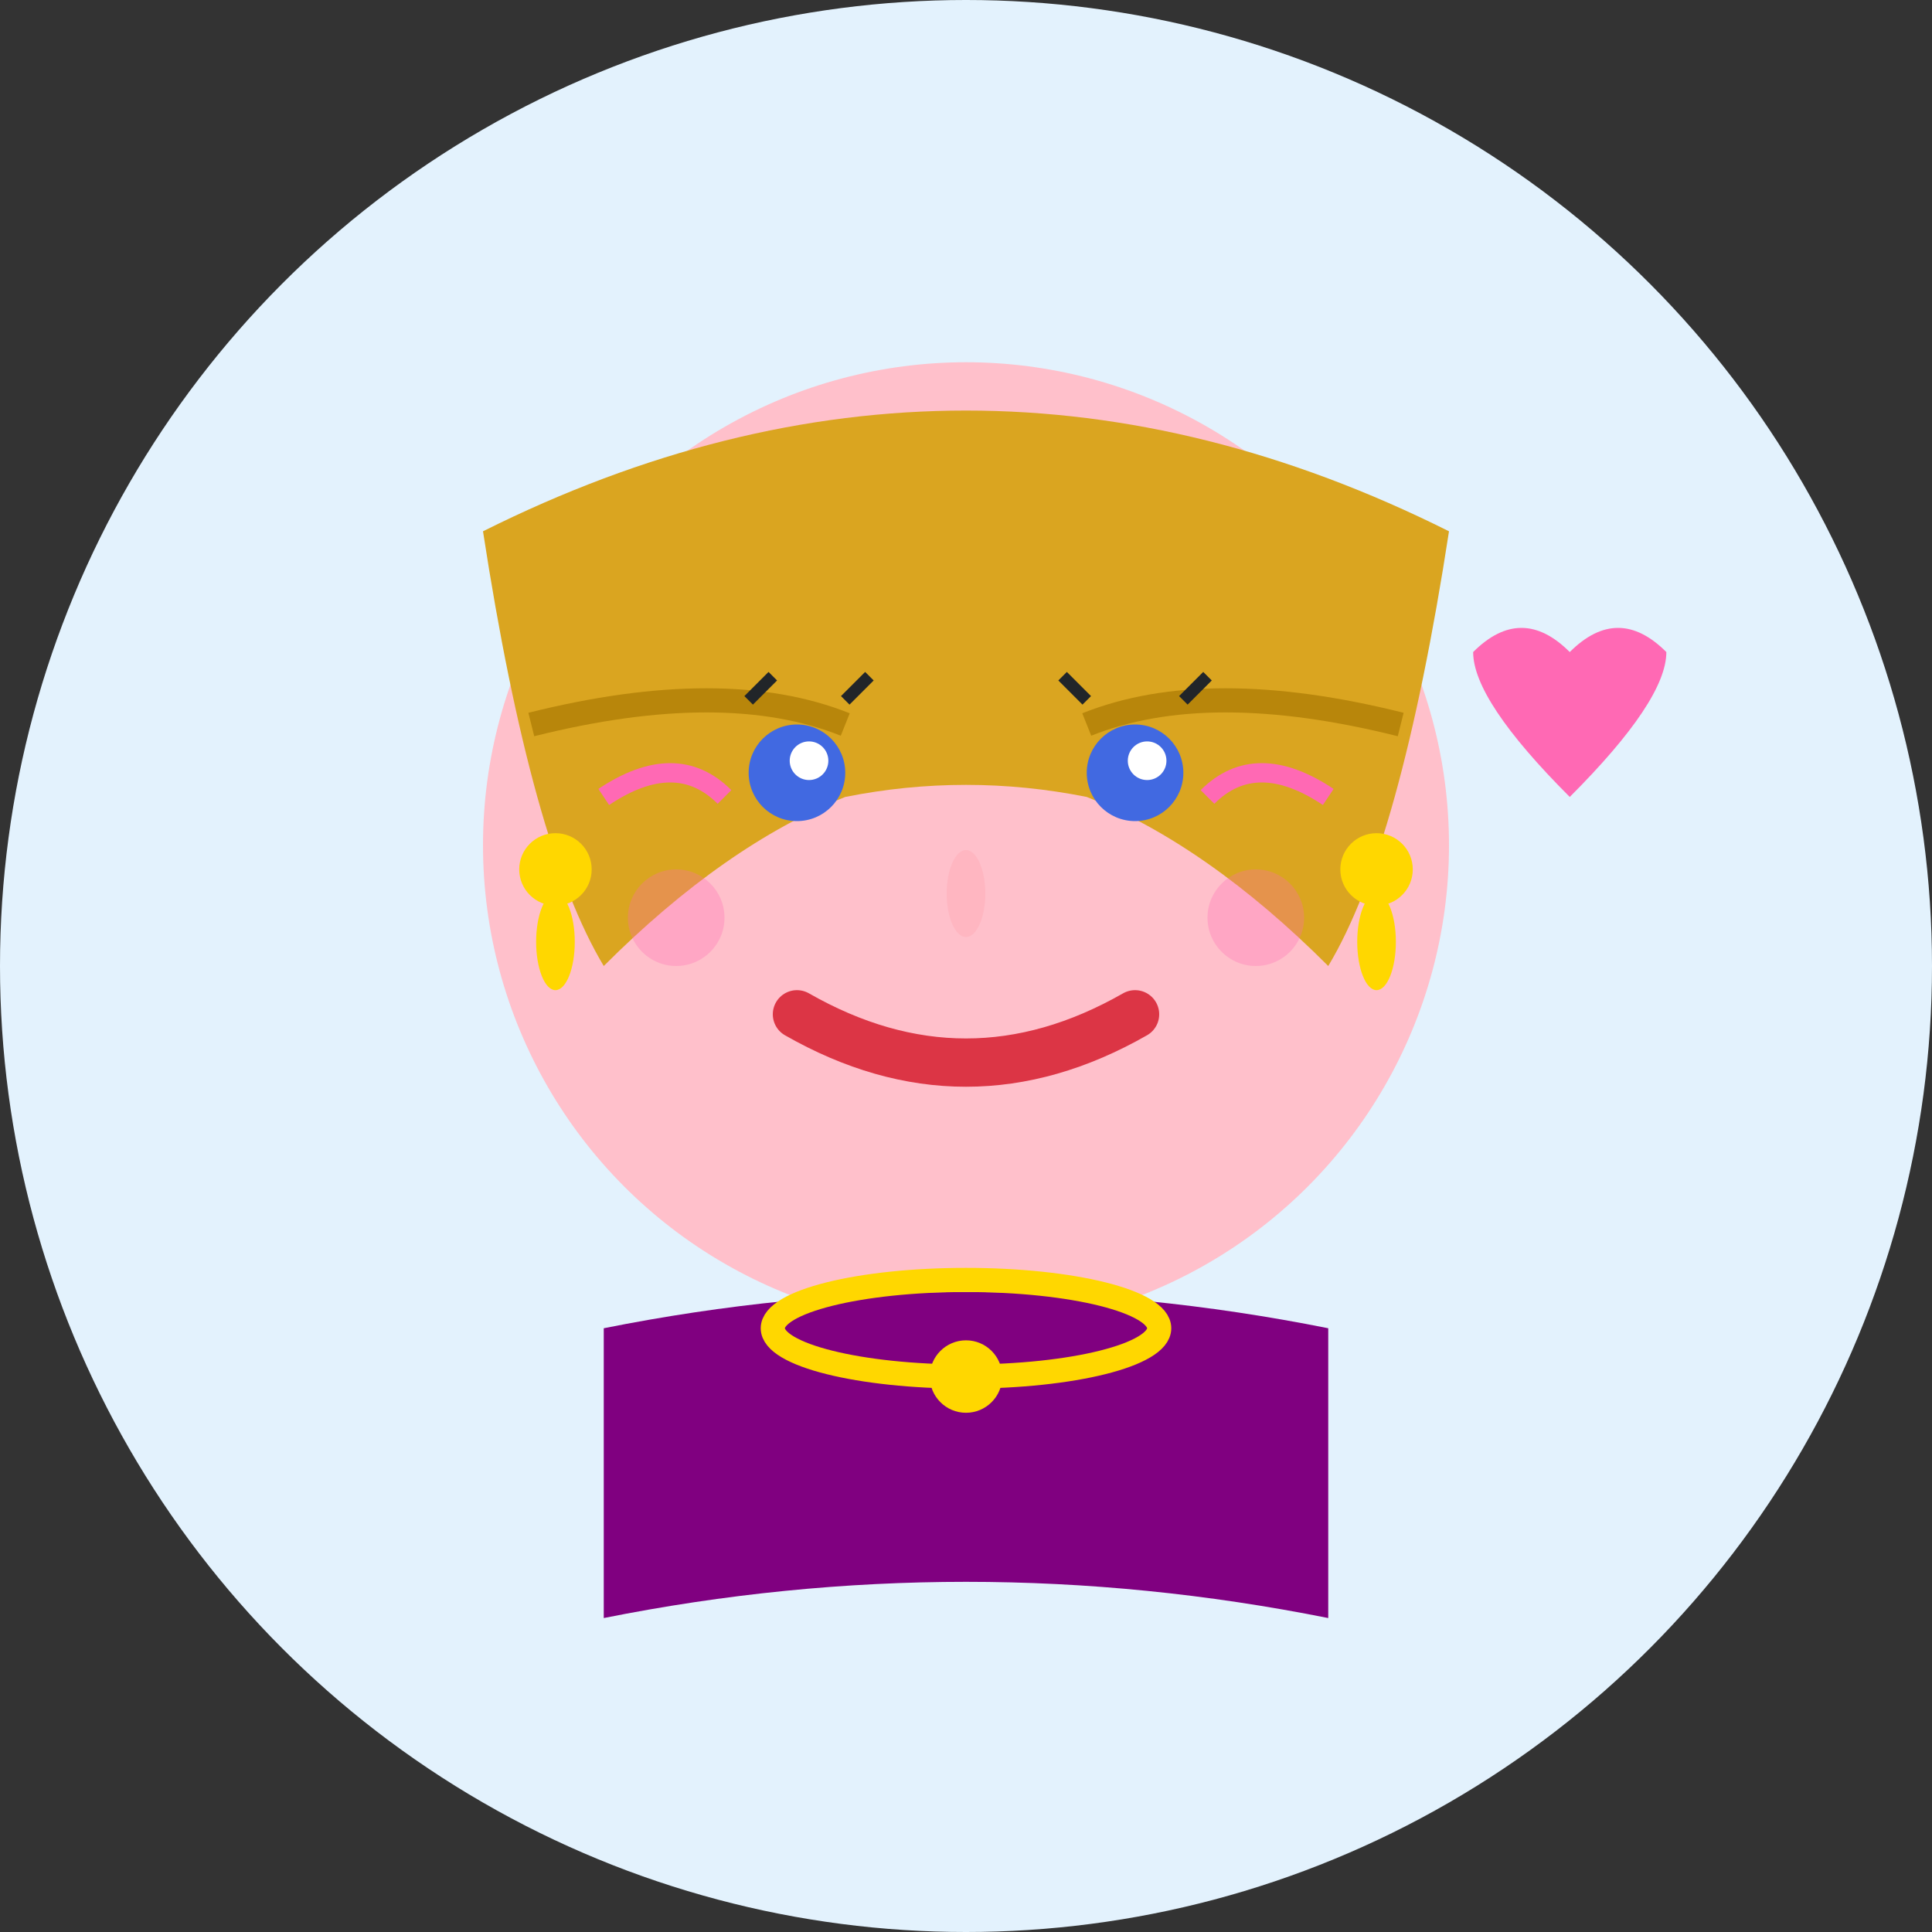 <svg width="80" height="80" viewBox="0 0 80 80" fill="none" xmlns="http://www.w3.org/2000/svg">
  <rect x="0" y="0" width="80" height="80" fill="#333333" stroke="none"/>
  <!-- Background circle -->
  <circle cx="40" cy="40" r="40" fill="#e3f2fd"/>
  
  <!-- Face -->
  <circle cx="40" cy="35" r="20" fill="#ffc0cb"/>
  
  <!-- Hair (longer, feminine style) -->
  <path d="M20 22 Q40 12 60 22 Q58 35 55 40 Q50 35 45 33 Q40 32 35 33 Q30 35 25 40 Q22 35 20 22" fill="#daa520"/>
  
  <!-- Hair details -->
  <path d="M22 30 Q30 28 35 30" stroke="#b8860b" stroke-width="1" fill="none"/>
  <path d="M45 30 Q50 28 58 30" stroke="#b8860b" stroke-width="1" fill="none"/>
  
  <!-- Eyes -->
  <circle cx="33" cy="32" r="2" fill="#4169e1"/>
  <circle cx="47" cy="32" r="2" fill="#4169e1"/>
  <circle cx="33.5" cy="31.5" r="0.8" fill="white"/>
  <circle cx="47.5" cy="31.5" r="0.8" fill="white"/>
  
  <!-- Eyelashes -->
  <path d="M31 29 L32 28" stroke="#212529" stroke-width="0.5"/>
  <path d="M35 29 L36 28" stroke="#212529" stroke-width="0.5"/>
  <path d="M45 29 L44 28" stroke="#212529" stroke-width="0.5"/>
  <path d="M49 29 L50 28" stroke="#212529" stroke-width="0.5"/>
  
  <!-- Nose -->
  <ellipse cx="40" cy="37" rx="0.8" ry="1.8" fill="#ffb6c1"/>
  
  <!-- Smile -->
  <path d="M33 42 Q40 46 47 42" stroke="#dc3545" stroke-width="2" fill="none" stroke-linecap="round"/>
  
  <!-- Blush -->
  <circle cx="28" cy="38" r="2" fill="#ff69b4" opacity="0.3"/>
  <circle cx="52" cy="38" r="2" fill="#ff69b4" opacity="0.3"/>
  
  <!-- Elegant outfit -->
  <path d="M25 55 Q40 52 55 55 L55 67 Q40 64 25 67 Z" fill="#800080"/>
  
  <!-- Necklace -->
  <ellipse cx="40" cy="55" rx="8" ry="2" fill="none" stroke="#ffd700" stroke-width="1"/>
  <circle cx="40" cy="57" r="1.5" fill="#ffd700"/>
  
  <!-- Earrings -->
  <circle cx="23" cy="36" r="1.5" fill="#ffd700"/>
  <circle cx="57" cy="36" r="1.5" fill="#ffd700"/>
  <ellipse cx="23" cy="39" rx="0.8" ry="2" fill="#ffd700"/>
  <ellipse cx="57" cy="39" rx="0.8" ry="2" fill="#ffd700"/>
  
  <!-- Happy expression lines -->
  <path d="M25 33 Q28 31 30 33" stroke="#ff69b4" stroke-width="0.8" fill="none"/>
  <path d="M50 33 Q52 31 55 33" stroke="#ff69b4" stroke-width="0.8" fill="none"/>
  
  <!-- Heart for satisfaction -->
  <g transform="translate(65, 25)">
    <path d="M0 2 Q-2 0 -4 2 Q-4 4 0 8 Q4 4 4 2 Q2 0 0 2" fill="#ff69b4"/>
  </g>
</svg>
